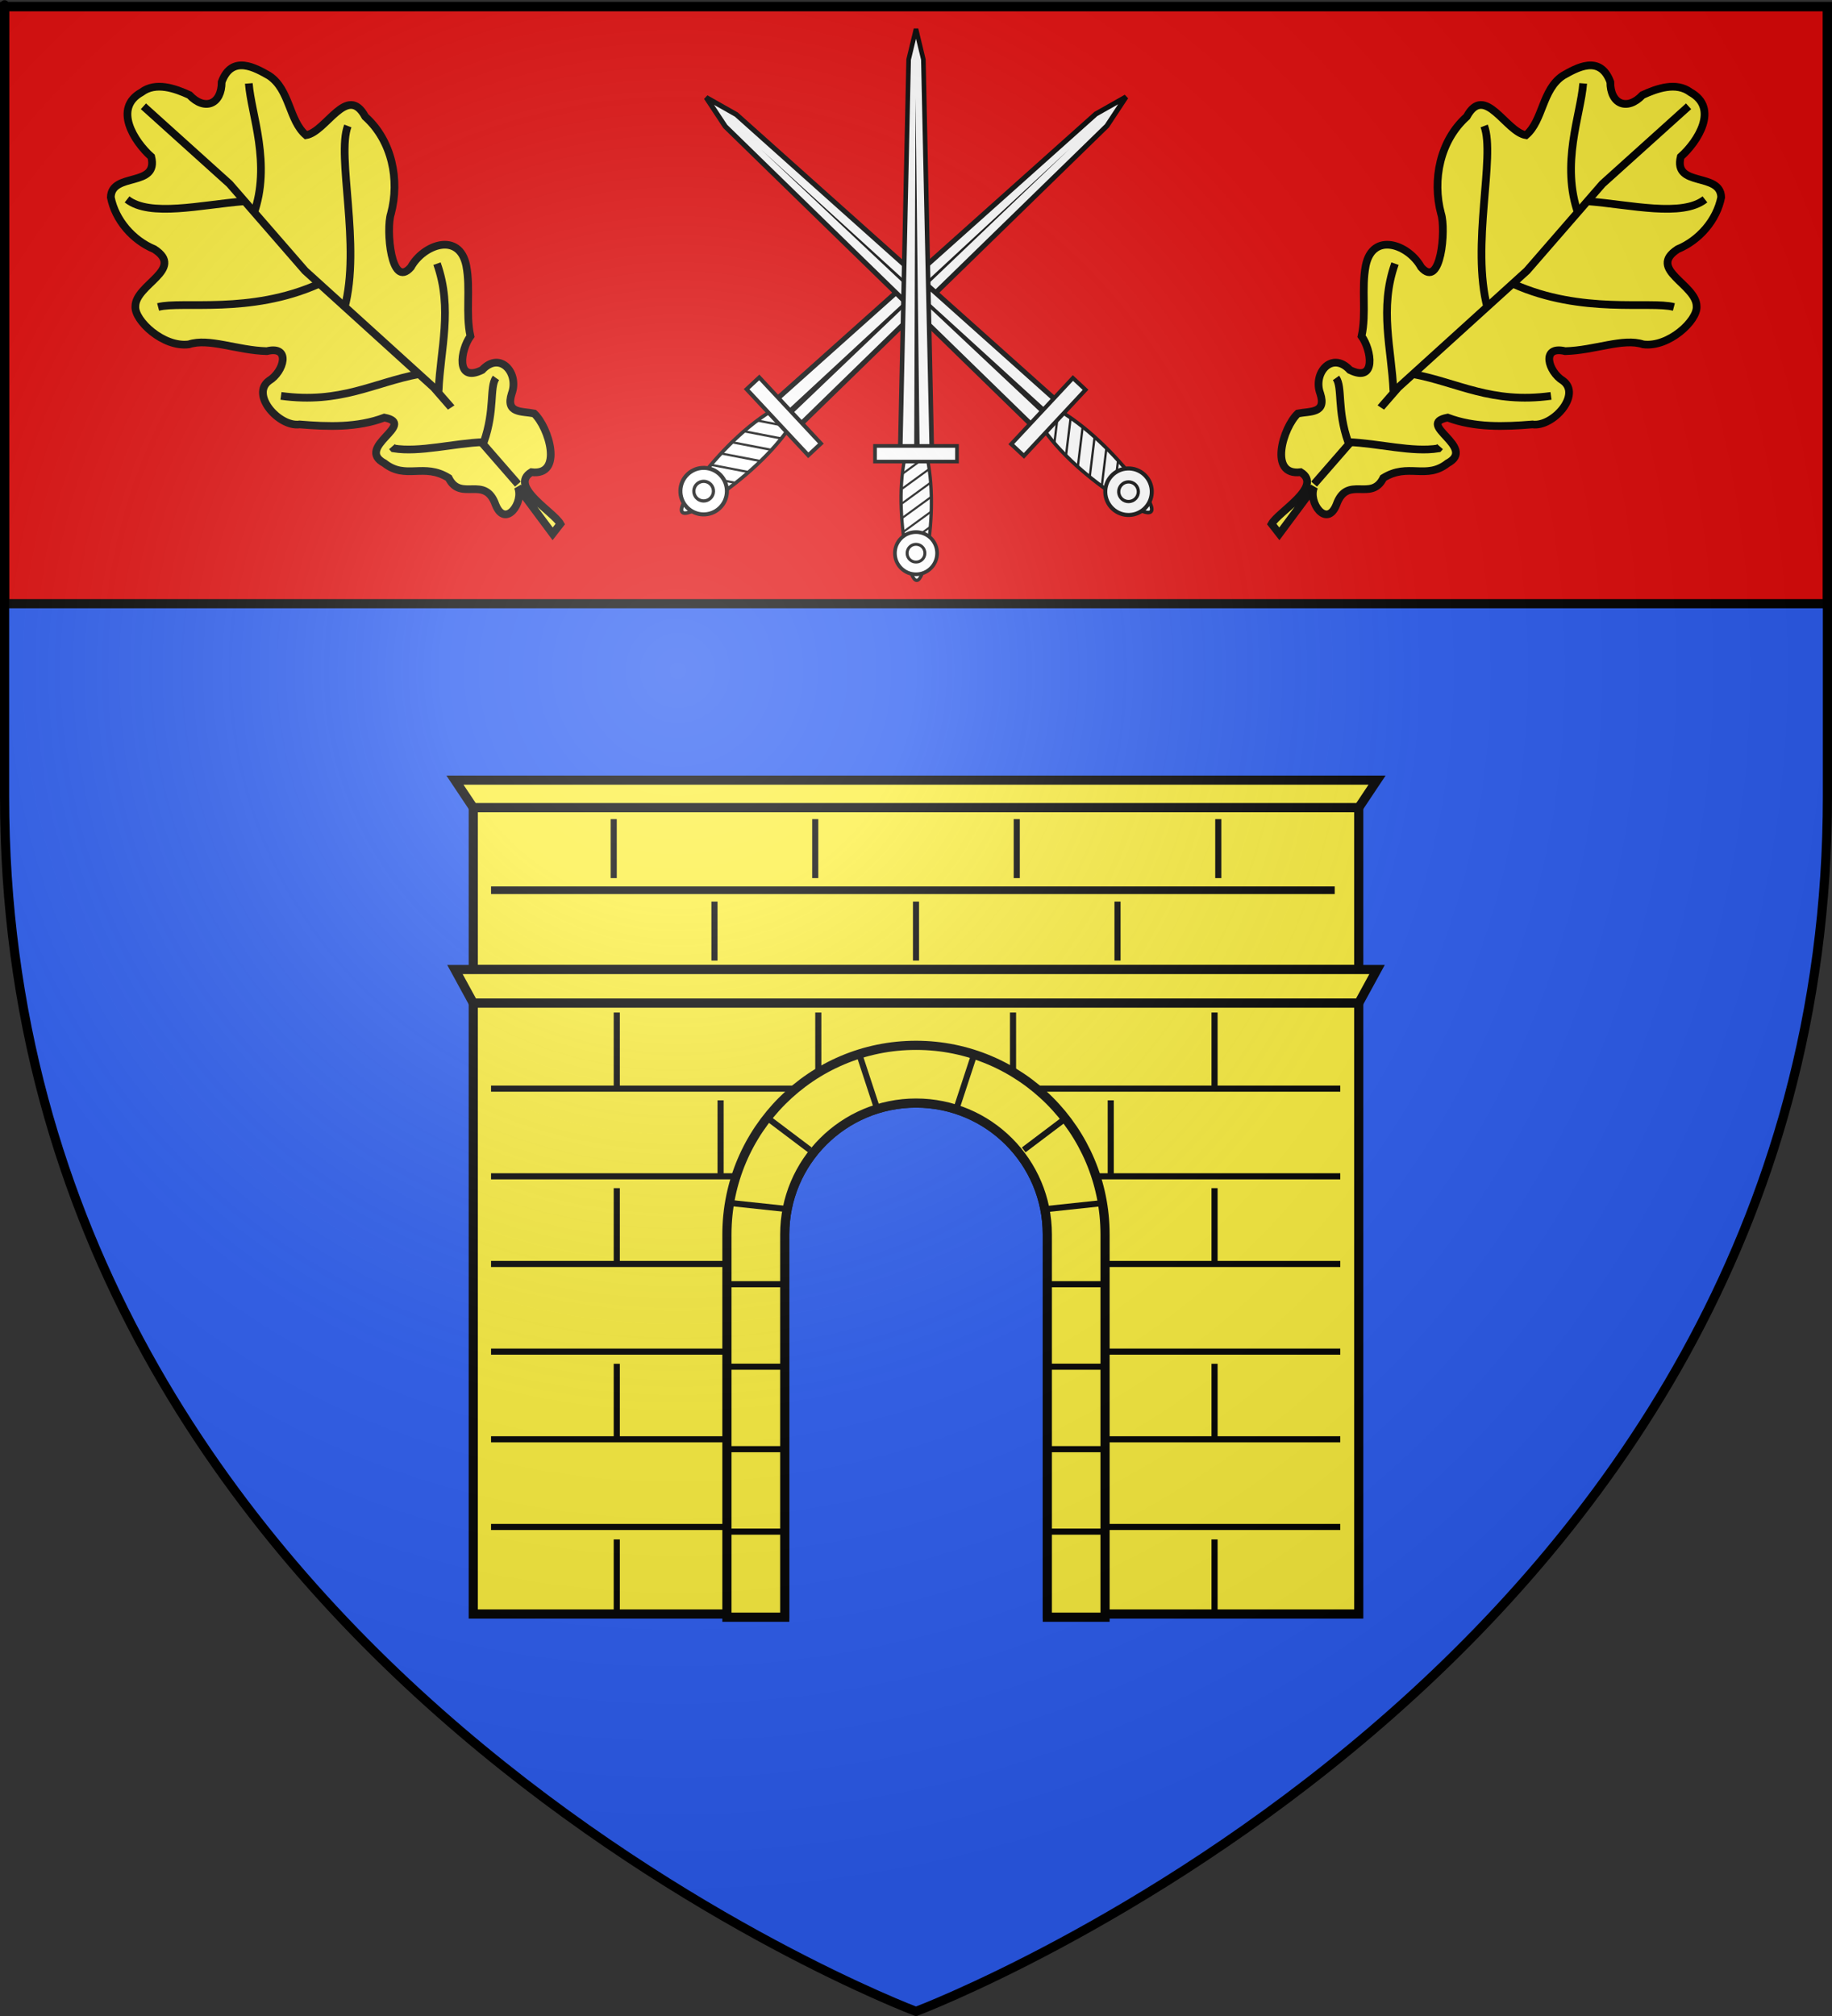 <?xml version="1.0" encoding="UTF-8" standalone="no"?>
<svg
   xmlns:dc="http://purl.org/dc/elements/1.1/"
   xmlns:cc="http://creativecommons.org/ns#"
   xmlns:rdf="http://www.w3.org/1999/02/22-rdf-syntax-ns#"
   xmlns:svg="http://www.w3.org/2000/svg"
   xmlns="http://www.w3.org/2000/svg"
   xmlns:xlink="http://www.w3.org/1999/xlink"
   xmlns:sodipodi="http://sodipodi.sourceforge.net/DTD/sodipodi-0.dtd"
   xmlns:inkscape="http://www.inkscape.org/namespaces/inkscape"
   height="660"
   width="600"
   version="1.0"
   id="svg2"
   sodipodi:version="0.32"
   inkscape:version="0.46"
   sodipodi:docname="Blason_ville_fr_Projan_(Gers).svg"
   sodipodi:docbase="L:\Héraldique"
   inkscape:export-filename="/Users/olivier/Desktop/Blason Rouge/Blason_Vide_3D.png"
   inkscape:export-xdpi="144"
   inkscape:export-ydpi="144"
   inkscape:output_extension="org.inkscape.output.svg.inkscape">
  <rect width="100%" height="100%" fill="#333333" stroke="none"/>
  <sodipodi:namedview
     inkscape:window-height="977"
     inkscape:window-width="1280"
     inkscape:pageshadow="2"
     inkscape:pageopacity="0.0"
     guidetolerance="10.0"
     gridtolerance="10.0"
     objecttolerance="10.0"
     borderopacity="1.0"
     bordercolor="#666666"
     pagecolor="#ffffff"
     id="base"
     showgrid="false"
     height="660px"
     inkscape:zoom="1.1621207"
     inkscape:cx="300.00013"
     inkscape:cy="330.00014"
     inkscape:window-x="-4"
     inkscape:window-y="-4"
     inkscape:current-layer="layer4"
     showguides="true"
     inkscape:guide-bbox="true"
     inkscape:snap-intersection-line-segments="true"
     inkscape:snap-intersection-grid-guide="false"
     inkscape:object-nodes="true"
     inkscape:snap-global="true" />
  <desc
     id="desc4">Flag of Canton of Valais (Wallis)</desc>
  <defs
     id="defs6">
    <linearGradient
       id="linearGradient2893">
      <stop
         style="stop-color:white;stop-opacity:0.314;"
         offset="0"
         id="stop2895" />
      <stop
         id="stop2897"
         offset="0.19"
         style="stop-color:white;stop-opacity:0.251;" />
      <stop
         style="stop-color:#6b6b6b;stop-opacity:0.125;"
         offset="0.6"
         id="stop2901" />
      <stop
         style="stop-color:black;stop-opacity:0.125;"
         offset="1"
         id="stop2899" />
    </linearGradient>
    <radialGradient
       inkscape:collect="always"
       xlink:href="#linearGradient2893"
       id="radialGradient3163"
       gradientUnits="userSpaceOnUse"
       gradientTransform="matrix(1.353,0,0,1.349,-77.629,-85.747)"
       cx="221.445"
       cy="226.331"
       fx="221.445"
       fy="226.331"
       r="300" />
  </defs>
  <g
     inkscape:groupmode="layer"
     id="layer3"
     inkscape:label="Fond écu"
     style="display:inline">
    <path
       d="M 300,658.5 C 300,658.5 598.5,546.18 598.5,260.728 C 598.5,-24.723 598.5,2.176 598.5,2.176 L 1.5,2.176 L 1.5,260.728 C 1.5,546.18 300,658.5 300,658.5 z"
       style="fill:#2b5df2;fill-opacity:1;fill-rule:evenodd;stroke:none;stroke-width:1px;stroke-linecap:butt;stroke-linejoin:miter;stroke-opacity:1;display:inline"
       id="path11587" />
    <rect
       style="opacity:1;fill:#e20909;fill-opacity:1;stroke:#000000;stroke-width:3;stroke-miterlimit:4;stroke-dasharray:none;stroke-opacity:1"
       id="rect17820"
       width="597"
       height="195.5"
       x="1.5"
       y="2.142" />
    <path
       sodipodi:type="arc"
       style="opacity:0.615;fill:#fcef3c;fill-opacity:0.991;fill-rule:evenodd;stroke:#000000;stroke-width:2.5;stroke-linecap:round;stroke-linejoin:round;stroke-miterlimit:4;stroke-dasharray:none;stroke-dashoffset:0;stroke-opacity:1"
       id="path13306"
       sodipodi:cx="-95.744682"
       sodipodi:cy="276.70212"
       sodipodi:rx="0"
       sodipodi:ry="4.7872343"
       d="M -95.745,281.381 A 0,4.787 0 1 1 -95.745,276.702 L -95.745,276.702 z"
       sodipodi:start="1.357941"
       sodipodi:end="6.2831853"
       transform="translate(1202.83,179.636)" />
  </g>
  <g
     inkscape:groupmode="layer"
     id="layer4"
     inkscape:label="Meubles"
     style="display:inline">
    <use
       style="display:inline"
       x="0"
       y="0"
       xlink:href="#g6831"
       id="use6842"
       transform="matrix(-1,0,0,1,599.999,0)"
       width="600"
       height="660" />
    <g
       style="display:inline"
       id="g4189"
       transform="translate(-700,-10)">
      <rect
         y="274.402"
         x="855"
         height="53"
         width="290"
         id="rect3032"
         style="opacity:1;fill:#fcef3c;fill-opacity:1;stroke:#000000;stroke-width:3;stroke-miterlimit:4;stroke-dasharray:none;stroke-opacity:1" />
      <path
         sodipodi:nodetypes="ccccc"
         id="rect3804"
         d="M 849,265.402 L 1151,265.402 L 1145,274.402 L 855,274.402 L 849,265.402 z"
         style="opacity:1;fill:#fcef3c;fill-opacity:1;stroke:#000000;stroke-width:3;stroke-miterlimit:4;stroke-dasharray:none;stroke-opacity:1" />
      <path
         style="opacity:1;fill:#fcef3c;fill-opacity:1;stroke:#000000;stroke-width:3;stroke-miterlimit:4;stroke-dasharray:none;stroke-opacity:1"
         d="M 849,327.402 L 1151,327.402 L 1145,338.402 L 855,338.402 L 849,327.402 z"
         id="path3807"
         sodipodi:nodetypes="ccccc" />
      <path
         id="rect3809"
         d="M 855,338.402 L 855,538.402 L 957,538.402 L 957,414.121 C 957,390.385 976.264,371.121 1000,371.121 C 1023.736,371.121 1043,390.385 1043,414.121 L 1043,538.402 L 1145,538.402 L 1145,338.402 L 855,338.402 z"
         style="opacity:1;fill:#fcef3c;fill-opacity:1;stroke:#000000;stroke-width:3;stroke-miterlimit:4;stroke-dasharray:none;stroke-opacity:1" />
      <rect
         y="300.199"
         x="860.824"
         height="2.5"
         width="276.313"
         id="rect4021"
         style="opacity:1;fill:#000000;fill-opacity:1;stroke:none;stroke-width:3;stroke-miterlimit:4;stroke-dasharray:none;stroke-opacity:1" />
      <rect
         inkscape:tile-y0="305.16855"
         inkscape:tile-x0="999"
         inkscape:tile-h="19.308077"
         inkscape:tile-w="2"
         inkscape:tile-cy="314.82259"
         inkscape:tile-cx="1000"
         y="305.169"
         x="999"
         height="19.308"
         width="2"
         id="rect4037"
         style="opacity:1;fill:#000000;fill-opacity:1;stroke:none;stroke-width:3;stroke-miterlimit:4;stroke-dasharray:none;stroke-opacity:1" />
      <use
         style="opacity:1"
         height="660"
         width="600"
         transform="translate(66,0)"
         id="use4039"
         xlink:href="#rect4037"
         inkscape:tiled-clone-of="#rect4037"
         y="0"
         x="0" />
      <use
         style="opacity:1"
         transform="translate(-66,0)"
         height="660"
         width="600"
         id="use4043"
         xlink:href="#rect4037"
         inkscape:tiled-clone-of="#rect4037"
         y="0"
         x="0" />
      <use
         style="opacity:1"
         transform="translate(-33,-27)"
         height="660"
         width="600"
         id="use4051"
         xlink:href="#rect4037"
         inkscape:tiled-clone-of="#rect4037"
         y="0"
         x="0" />
      <use
         style="opacity:1"
         transform="translate(33,-27)"
         height="660"
         width="600"
         id="use4055"
         xlink:href="#rect4037"
         inkscape:tiled-clone-of="#rect4037"
         y="0"
         x="0" />
      <use
         style="opacity:1"
         transform="translate(99,-27)"
         height="660"
         width="600"
         id="use4059"
         xlink:href="#rect4037"
         inkscape:tiled-clone-of="#rect4037"
         y="0"
         x="0" />
      <use
         style="opacity:1"
         height="660"
         width="600"
         id="use4061"
         transform="translate(-99,-27)"
         xlink:href="#rect4037"
         inkscape:tiled-clone-of="#rect4037"
         y="0"
         x="0" />
      <g
         id="g4161">
        <path
           style="opacity:1;fill:#000000;fill-opacity:1;stroke:none;stroke-width:1.696;stroke-miterlimit:4;stroke-dasharray:none;stroke-opacity:1"
           d="M 861.56,393.419 L 949.853,393.419"
           id="path4017" />
        <rect
           style="opacity:1;fill:#000000;fill-opacity:1;stroke:none;stroke-width:3;stroke-miterlimit:4;stroke-dasharray:none;stroke-opacity:1"
           id="rect4019"
           width="89.458"
           height="2"
           x="860.824"
           y="394.099" />
        <rect
           y="422.799"
           x="860.824"
           height="2"
           width="89.458"
           id="rect4023"
           style="opacity:1;fill:#000000;fill-opacity:1;stroke:none;stroke-width:3;stroke-miterlimit:4;stroke-dasharray:none;stroke-opacity:1" />
        <rect
           style="opacity:1;fill:#000000;fill-opacity:1;stroke:none;stroke-width:3;stroke-miterlimit:4;stroke-dasharray:none;stroke-opacity:1"
           id="rect4025"
           width="89.458"
           height="2"
           x="860.824"
           y="451.499" />
        <rect
           y="480.199"
           x="860.824"
           height="2"
           width="89.458"
           id="rect4027"
           style="opacity:1;fill:#000000;fill-opacity:1;stroke:none;stroke-width:3;stroke-miterlimit:4;stroke-dasharray:none;stroke-opacity:1" />
        <rect
           style="opacity:1;fill:#000000;fill-opacity:1;stroke:none;stroke-width:3;stroke-miterlimit:4;stroke-dasharray:none;stroke-opacity:1"
           id="rect4029"
           width="89.458"
           height="2"
           x="860.824"
           y="508.899" />
        <rect
           y="365.399"
           x="860.824"
           height="2"
           width="109.13"
           id="rect4031"
           style="opacity:1;fill:#000000;fill-opacity:1;stroke:none;stroke-width:3;stroke-miterlimit:4;stroke-dasharray:none;stroke-opacity:1" />
        <rect
           inkscape:tile-y0="305.16855"
           inkscape:tile-x0="999"
           inkscape:tile-h="19.308077"
           inkscape:tile-w="2"
           inkscape:tile-cy="314.82259"
           inkscape:tile-cx="1000"
           y="341.477"
           x="901"
           height="24"
           width="2"
           id="rect4063"
           style="opacity:1;fill:#000000;fill-opacity:1;stroke:none;stroke-width:3;stroke-miterlimit:4;stroke-dasharray:none;stroke-opacity:1" />
        <use
           style="opacity:1"
           x="0"
           y="0"
           xlink:href="#rect4063"
           id="use4065"
           transform="translate(0,57.5)"
           width="600"
           height="660" />
        <use
           style="opacity:1"
           x="0"
           y="0"
           xlink:href="#rect4063"
           id="use4067"
           transform="translate(0,115)"
           width="600"
           height="660" />
        <use
           style="opacity:1"
           x="0"
           y="0"
           xlink:href="#rect4063"
           id="use4069"
           transform="translate(0,172.5)"
           width="600"
           height="660" />
        <use
           style="opacity:1"
           x="0"
           y="0"
           xlink:href="#rect4063"
           id="use4071"
           transform="translate(34,28.75)"
           width="600"
           height="660" />
        <use
           style="opacity:1"
           x="0"
           y="0"
           xlink:href="#rect4063"
           id="use4073"
           transform="translate(66,0)"
           width="600"
           height="660" />
      </g>
      <path
         style="opacity:1;fill:#000000;fill-opacity:1;stroke:none;stroke-width:1.696;stroke-miterlimit:4;stroke-dasharray:none;stroke-opacity:1"
         d="M 1138.219,393.419 L 1049.926,393.419"
         id="path4092" />
      <rect
         transform="scale(-1,1)"
         style="opacity:1;fill:#000000;fill-opacity:1;stroke:none;stroke-width:3;stroke-miterlimit:4;stroke-dasharray:none;stroke-opacity:1"
         id="rect4094"
         width="89.458"
         height="2"
         x="-1138.955"
         y="394.099" />
      <rect
         transform="scale(-1,1)"
         y="422.799"
         x="-1138.955"
         height="2"
         width="89.458"
         id="rect4096"
         style="opacity:1;fill:#000000;fill-opacity:1;stroke:none;stroke-width:3;stroke-miterlimit:4;stroke-dasharray:none;stroke-opacity:1" />
      <rect
         transform="scale(-1,1)"
         style="opacity:1;fill:#000000;fill-opacity:1;stroke:none;stroke-width:3;stroke-miterlimit:4;stroke-dasharray:none;stroke-opacity:1"
         id="rect4098"
         width="89.458"
         height="2"
         x="-1138.955"
         y="451.499" />
      <rect
         transform="scale(-1,1)"
         y="480.199"
         x="-1138.955"
         height="2"
         width="89.458"
         id="rect4100"
         style="opacity:1;fill:#000000;fill-opacity:1;stroke:none;stroke-width:3;stroke-miterlimit:4;stroke-dasharray:none;stroke-opacity:1" />
      <rect
         transform="scale(-1,1)"
         style="opacity:1;fill:#000000;fill-opacity:1;stroke:none;stroke-width:3;stroke-miterlimit:4;stroke-dasharray:none;stroke-opacity:1"
         id="rect4102"
         width="89.458"
         height="2"
         x="-1138.955"
         y="508.899" />
      <rect
         transform="scale(-1,1)"
         y="365.399"
         x="-1138.955"
         height="2"
         width="109.13"
         id="rect4104"
         style="opacity:1;fill:#000000;fill-opacity:1;stroke:none;stroke-width:3;stroke-miterlimit:4;stroke-dasharray:none;stroke-opacity:1" />
      <rect
         transform="scale(-1,1)"
         inkscape:tile-y0="305.16855"
         inkscape:tile-x0="999"
         inkscape:tile-h="19.308077"
         inkscape:tile-w="2"
         inkscape:tile-cy="314.82259"
         inkscape:tile-cx="1000"
         y="341.477"
         x="-1098.779"
         height="24"
         width="2"
         id="rect4106"
         style="opacity:1;fill:#000000;fill-opacity:1;stroke:none;stroke-width:3;stroke-miterlimit:4;stroke-dasharray:none;stroke-opacity:1" />
      <use
         x="0"
         y="0"
         xlink:href="#rect4063"
         id="use4108"
         transform="matrix(-1,0,0,1,1999.779,57.5)"
         width="600"
         height="660"
         style="opacity:1" />
      <use
         x="0"
         y="0"
         xlink:href="#rect4063"
         id="use4110"
         transform="matrix(-1,0,0,1,1999.779,115)"
         width="600"
         height="660"
         style="opacity:1" />
      <use
         x="0"
         y="0"
         xlink:href="#rect4063"
         id="use4112"
         transform="matrix(-1,0,0,1,1999.779,172.5)"
         width="600"
         height="660"
         style="opacity:1" />
      <use
         x="0"
         y="0"
         xlink:href="#rect4063"
         id="use4114"
         transform="matrix(-1,0,0,1,1965.779,28.75)"
         width="600"
         height="660"
         style="opacity:1" />
      <use
         x="0"
         y="0"
         xlink:href="#rect4063"
         id="use4116"
         transform="matrix(-1,0,0,1,1933.779,0)"
         width="600"
         height="660"
         style="opacity:1" />
      <path
         id="rect3994"
         d="M 1000.01,352.219 C 965.83,352.219 938.073,379.945 938.073,414.125 L 938.073,539.438 L 957.01,539.438 L 957.01,414.125 C 957.01,390.389 976.274,371.125 1000.01,371.125 C 1023.746,371.125 1043.01,390.389 1043.01,414.125 L 1043.01,539.438 L 1061.917,539.438 L 1061.917,414.125 C 1061.917,379.945 1034.19,352.219 1000.01,352.219 z"
         style="opacity:1;fill:#fcef3c;fill-opacity:1;stroke:#000000;stroke-width:3;stroke-miterlimit:4;stroke-dasharray:none;stroke-opacity:1" />
      <path
         id="path4120"
         d="M 938.446,511.43 L 956.798,511.43"
         style="opacity:1;fill:none;fill-opacity:1;stroke:#000000;stroke-width:2;stroke-miterlimit:4;stroke-dasharray:none;stroke-opacity:1" />
      <path
         id="path4122"
         d="M 937.454,484.43 L 956.55,484.43"
         style="opacity:1;fill:none;fill-opacity:1;stroke:#000000;stroke-width:2;stroke-miterlimit:4;stroke-dasharray:none;stroke-opacity:1" />
      <path
         id="path4124"
         d="M 937.454,457.43 L 956.302,457.43"
         style="opacity:1;fill:none;fill-opacity:1;stroke:#000000;stroke-width:2;stroke-miterlimit:4;stroke-dasharray:none;stroke-opacity:1" />
      <path
         id="path4126"
         d="M 937.702,430.43 L 956.302,430.43"
         style="opacity:1;fill:none;fill-opacity:1;stroke:#000000;stroke-width:2;stroke-miterlimit:4;stroke-dasharray:none;stroke-opacity:1" />
      <path
         id="path4128"
         d="M 938.942,403.812 L 957.542,405.796"
         style="opacity:1;fill:none;fill-opacity:1;stroke:#000000;stroke-width:2;stroke-miterlimit:4;stroke-dasharray:none;stroke-opacity:1" />
      <path
         id="path4130"
         d="M 951.094,375.788 L 965.23,386.452"
         style="opacity:1;fill:none;fill-opacity:1;stroke:#000000;stroke-width:2;stroke-miterlimit:4;stroke-dasharray:none;stroke-opacity:1" />
      <path
         id="path4132"
         d="M 981.35,354.956 L 987.054,372.316"
         style="opacity:1;fill:none;fill-opacity:1;stroke:#000000;stroke-width:2;stroke-miterlimit:4;stroke-dasharray:none;stroke-opacity:1" />
      <path
         style="opacity:1;fill:none;fill-opacity:1;stroke:#000000;stroke-width:2;stroke-miterlimit:4;stroke-dasharray:none;stroke-opacity:1"
         d="M 1062.062,511.43 L 1043.71,511.43"
         id="path4134" />
      <path
         style="opacity:1;fill:none;fill-opacity:1;stroke:#000000;stroke-width:2;stroke-miterlimit:4;stroke-dasharray:none;stroke-opacity:1"
         d="M 1063.054,484.43 L 1043.958,484.43"
         id="path4136" />
      <path
         style="opacity:1;fill:none;fill-opacity:1;stroke:#000000;stroke-width:2;stroke-miterlimit:4;stroke-dasharray:none;stroke-opacity:1"
         d="M 1063.054,457.43 L 1044.206,457.43"
         id="path4138" />
      <path
         style="opacity:1;fill:none;fill-opacity:1;stroke:#000000;stroke-width:2;stroke-miterlimit:4;stroke-dasharray:none;stroke-opacity:1"
         d="M 1062.806,430.43 L 1044.206,430.43"
         id="path4140" />
      <path
         style="opacity:1;fill:none;fill-opacity:1;stroke:#000000;stroke-width:2;stroke-miterlimit:4;stroke-dasharray:none;stroke-opacity:1"
         d="M 1061.566,403.812 L 1042.966,405.796"
         id="path4142" />
      <path
         style="opacity:1;fill:none;fill-opacity:1;stroke:#000000;stroke-width:2;stroke-miterlimit:4;stroke-dasharray:none;stroke-opacity:1"
         d="M 1049.414,375.788 L 1035.278,386.452"
         id="path4144" />
      <path
         style="opacity:1;fill:none;fill-opacity:1;stroke:#000000;stroke-width:2;stroke-miterlimit:4;stroke-dasharray:none;stroke-opacity:1"
         d="M 1019.158,354.956 L 1013.453,372.316"
         id="path4146" />
    </g>
    <use
       x="0"
       y="0"
       xlink:href="#g7027"
       id="use7037"
       transform="matrix(0.752,0.806,-0.806,0.752,150.823,-217.198)"
       width="600"
       height="660" />
    <use
       x="0"
       y="0"
       xlink:href="#g7027"
       id="use7041"
       transform="matrix(0.752,-0.806,0.806,0.752,-1.965,266.593)"
       width="600"
       height="660" />
    <g
       id="g7027"
       transform="translate(-701.658,1.777)">
      <path
         d="M 998.711,180.743 C 1000.672,190.729 1003.154,190.729 1005.019,180.743 C 1006.885,170.758 1007.461,158.466 1005.403,148.48 C 1003.346,138.495 1000,138.495 997.943,148.48 C 995.886,158.466 996.75,170.758 998.711,180.743 z"
         style="fill:#ffffff;fill-opacity:1;fill-rule:nonzero;stroke:#000000;stroke-width:1.073;stroke-miterlimit:4;stroke-dasharray:none;stroke-opacity:1"
         id="rect4549" />
      <path
         d="M 999.563,185.66 C 999.489,185.434 999.416,185.21 999.347,184.985 L 1005.365,180.605 C 1005.306,180.926 1005.242,181.245 1005.179,181.565 L 999.563,185.66 z M 998.507,181.625 C 998.457,181.386 998.407,181.145 998.357,180.905 L 1006.23,175.168 C 1006.189,175.478 1006.147,175.787 1006.104,176.098 L 998.507,181.625 z M 997.709,177.41 C 997.668,177.163 997.623,176.915 997.584,176.668 L 1006.775,169.978 C 1006.753,170.273 1006.729,170.567 1006.703,170.863 L 997.709,177.41 z M 997.073,173.068 C 997.042,172.815 997.013,172.563 996.984,172.31 L 1007.034,164.99 C 1007.027,165.272 1007.019,165.555 1007.01,165.838 L 997.073,173.068 z M 996.629,168.59 C 996.609,168.33 996.587,168.071 996.569,167.81 L 1007.021,160.198 C 1007.03,160.471 1007.034,160.742 1007.039,161.015 L 996.629,168.59 z M 996.384,163.97 C 996.376,163.698 996.37,163.424 996.365,163.153 L 1006.758,155.585 C 1006.78,155.847 1006.798,156.111 1006.817,156.373 L 996.384,163.97 z M 996.384,159.17 C 996.391,158.887 996.397,158.605 996.408,158.323 L 1006.247,151.16 C 1006.263,151.247 1006.28,151.336 1006.295,151.423 C 1006.318,151.586 1006.34,151.747 1006.361,151.91 L 996.384,159.17 z M 996.665,154.168 C 996.701,153.867 996.737,153.563 996.773,153.26 L 1005.449,146.938 C 1005.504,147.177 1005.556,147.416 1005.606,147.658 L 996.665,154.168 z"
         style="fill:#000000;fill-opacity:1;fill-rule:nonzero;stroke:none;stroke-width:5;stroke-miterlimit:4;stroke-opacity:1"
         id="path16111" />
      <path
         id="path5443"
         style="fill:#ffffff;fill-opacity:1;fill-rule:nonzero;stroke:#000000;stroke-width:1.2;stroke-miterlimit:4;stroke-dasharray:none;stroke-opacity:1"
         d="M 1008.568,179.326 C 1008.569,175.509 1005.475,172.414 1001.658,172.414 C 997.841,172.414 994.748,175.509 994.749,179.326 C 994.748,183.143 997.841,186.238 1001.658,186.238 C 1005.475,186.238 1008.569,183.143 1008.568,179.326 L 1008.568,179.326 z" />
      <path
         id="path5441"
         style="fill:#ffffff;fill-opacity:1;fill-rule:nonzero;stroke:#000000;stroke-width:0.96;stroke-miterlimit:4;stroke-dasharray:none;stroke-opacity:1"
         d="M 1004.575,179.326 C 1004.575,177.715 1003.269,176.409 1001.658,176.409 C 1000.047,176.409 998.742,177.715 998.742,179.326 C 998.742,180.937 1000.047,182.244 1001.658,182.244 C 1003.269,182.244 1004.575,180.937 1004.575,179.326 L 1004.575,179.326 z" />
      <g
         transform="matrix(0.3,0,0,-0.3,922.109,252.942)"
         id="g4551">
        <path
           d="M 247.791,351.58 L 282.541,351.58 L 273.207,784.105 L 265.165,817.46 L 257.124,784.105 L 247.791,351.58 z"
           style="fill:#ffffff;fill-opacity:1;fill-rule:nonzero;stroke:#000000;stroke-width:5;stroke-miterlimit:4;stroke-opacity:1"
           id="rect2770"
           sodipodi:nodetypes="cccccc" />
        <path
           d="M 263.156,355.062 L 264.652,742.094 L 269.156,355.062 L 263.156,355.062 z"
           style="fill:#000000;fill-opacity:1;fill-rule:evenodd;stroke:none;stroke-width:4;stroke-linecap:butt;stroke-linejoin:miter;stroke-miterlimit:4;stroke-dasharray:none;stroke-opacity:1"
           id="path2773"
           sodipodi:nodetypes="cccc" />
      </g>
      <path
         transform="scale(1,-1)"
         style="fill:#ffffff;fill-opacity:1;fill-rule:nonzero;stroke:#000000;stroke-width:1.2;stroke-miterlimit:4;stroke-opacity:1"
         d="M 988.234,-149.338 L 1015.083,-149.338 L 1015.083,-144.208 L 988.234,-144.208 L 988.234,-149.338 z"
         id="rect1882"
         sodipodi:nodetypes="ccccc" />
    </g>
    <g
       style="display:inline"
       id="g6831"
       transform="matrix(0.707,-0.707,0.707,0.707,-476.054,746.836)">
      <path
         sodipodi:nodetypes="cccccccccccccccccccccccccccccc"
         id="path3863"
         d="M 876.26,-137.354 C 865.94,-140.327 863.148,-127.659 863.586,-120.17 C 858.16,-111.182 850.895,-125.955 844.819,-120.14 C 840.581,-113.813 839.965,-105.095 842.89,-98.07 C 845.411,-86.187 830.319,-94.316 825.247,-89.191 C 821.793,-86.195 822.143,-73.217 828.836,-68.043 C 835.046,-64.915 838.601,-55.513 845.332,-48.405 C 852.412,-44.086 844.531,-39.691 839.014,-41.033 C 831.41,-42.207 830.554,-27.912 835.97,-23.842 C 842.005,-16.722 848.555,-9.694 857.193,-5.784 C 863.381,3.431 843.378,-5.896 846.631,4.809 C 847.699,13.688 855.929,13.728 858.104,23.084 C 855.232,31.506 867.303,30.678 862.756,40.181 C 859.481,47.913 870.03,46.274 872.035,41.176 L 869.252,60.104 L 873.334,59.596 C 874.589,55.245 869.977,38.834 878.587,40.887 C 885.162,49.358 893.063,34.554 892.829,27.946 C 890.533,24.513 886.087,21.291 892.266,18.143 C 898.78,15.131 899.464,5.528 890.839,5.836 C 881.552,2.674 890.525,-3.855 895.963,-4.7 C 900.108,-11.164 907.009,-15.596 911.348,-22.014 C 917.642,-31.535 906.261,-36.852 898.143,-34.469 C 888.264,-33.809 901.212,-49.113 905.901,-51.466 C 915.849,-57.217 923.083,-68.171 922.436,-79.887 C 926,-91.834 909.838,-85.383 904.421,-89.325 C 903.836,-96.713 911.288,-103.572 909.64,-111.676 C 908.338,-116.354 906.106,-125.286 897.203,-121.174 C 892.082,-115.996 886.512,-118.292 886.72,-125.606 C 884.926,-130.472 882.025,-136.553 876.26,-137.354 z"
         style="fill:#fcef3c;fill-opacity:1;fill-rule:evenodd;stroke:#000000;stroke-width:2.527;stroke-linecap:butt;stroke-linejoin:miter;stroke-miterlimit:4;stroke-dasharray:none;stroke-opacity:1" />
      <path
         id="path4752"
         d="M 872.719,40.549 L 875.597,-1.304 L 872.813,-58.145 L 875.439,-95.771 L 873.456,-133.673"
         style="fill:#fcef3c;fill-rule:evenodd;stroke:#000000;stroke-width:2.527;stroke-linecap:butt;stroke-linejoin:miter;stroke-miterlimit:4;stroke-dasharray:none;stroke-opacity:1" />
      <path
         sodipodi:nodetypes="ccccc"
         id="path5641"
         d="M 892.221,10.867 C 888.495,11.506 884.66,18.064 874.54,22.922 C 867.312,16.188 857.251,10.53 852.18,3.47 L 852.18,3.47 L 852.226,2.702"
         style="fill:#fcef3c;fill-rule:evenodd;stroke:#000000;stroke-width:2.527;stroke-linecap:butt;stroke-linejoin:miter;stroke-miterlimit:4;stroke-dasharray:none;stroke-opacity:1" />
      <path
         sodipodi:nodetypes="cc"
         id="path5643"
         d="M 875.867,0.64 C 886.021,-8.702 898.278,-15.068 905.019,-29.239"
         style="fill:#fcef3c;fill-rule:evenodd;stroke:#000000;stroke-width:2.527;stroke-linecap:butt;stroke-linejoin:miter;stroke-miterlimit:4;stroke-dasharray:none;stroke-opacity:1" />
      <path
         sodipodi:nodetypes="cc"
         id="path5645"
         d="M 875.217,-7.881 C 862.868,-16.304 850.181,-19.065 838.264,-34.756"
         style="fill:#fcef3c;fill-rule:evenodd;stroke:#000000;stroke-width:2.527;stroke-linecap:butt;stroke-linejoin:miter;stroke-miterlimit:4;stroke-dasharray:none;stroke-opacity:1" />
      <path
         sodipodi:nodetypes="cc"
         id="path5647"
         d="M 873.297,-40.381 C 891.614,-50.901 906.592,-77.482 916.245,-81.775"
         style="fill:#fcef3c;fill-rule:evenodd;stroke:#000000;stroke-width:2.527;stroke-linecap:butt;stroke-linejoin:miter;stroke-miterlimit:4;stroke-dasharray:none;stroke-opacity:1" />
      <path
         sodipodi:nodetypes="cc"
         id="path5649"
         d="M 872.831,-51.975 C 849.899,-60.746 837.348,-79.728 830.389,-83.803"
         style="fill:#fcef3c;fill-rule:evenodd;stroke:#000000;stroke-width:2.527;stroke-linecap:butt;stroke-linejoin:miter;stroke-miterlimit:4;stroke-dasharray:none;stroke-opacity:1" />
      <path
         sodipodi:nodetypes="cc"
         id="path5651"
         d="M 873.916,-83.139 C 889.831,-90.614 896.477,-106.788 903.16,-114.554"
         style="fill:#fcef3c;fill-rule:evenodd;stroke:#000000;stroke-width:2.527;stroke-linecap:butt;stroke-linejoin:miter;stroke-miterlimit:4;stroke-dasharray:none;stroke-opacity:1" />
      <path
         sodipodi:nodetypes="cc"
         id="path5653"
         d="M 874.621,-88.495 C 863.921,-97.557 849.268,-106.46 848.108,-115.905"
         style="fill:#fcef3c;fill-rule:evenodd;stroke:#000000;stroke-width:2.527;stroke-linecap:butt;stroke-linejoin:miter;stroke-miterlimit:4;stroke-dasharray:none;stroke-opacity:1" />
    </g>
  </g>
  <g
     inkscape:groupmode="layer"
     id="layer2"
     inkscape:label="Reflet final"
     sodipodi:insensitive="true"
     style="display:inline">
    <path
       sodipodi:nodetypes="cccccc"
       d="M 300,658.5 C 300,658.5 598.5,546.18 598.5,260.728 C 598.5,-24.723 598.5,2.176 598.5,2.176 L 1.5,2.176 L 1.5,260.728 C 1.5,546.18 300,658.5 300,658.5 z"
       style="opacity:1;fill:url(#radialGradient3163);fill-opacity:1;fill-rule:evenodd;stroke:none;stroke-width:1px;stroke-linecap:butt;stroke-linejoin:miter;stroke-opacity:1"
       id="path2875"
       inkscape:export-xdpi="144"
       inkscape:export-ydpi="144" />
  </g>
  <g
     inkscape:groupmode="layer"
     id="layer1"
     inkscape:label="Contour final"
     style="display:inline"
     sodipodi:insensitive="true">
    <path
       sodipodi:nodetypes="cccccc"
       d="M 300,658.5 C 300,658.5 1.5,546.18 1.5,260.728 C 1.5,-24.723 1.5,2.176 1.5,2.176 L 598.5,2.176 L 598.5,260.728 C 598.5,546.18 300,658.5 300,658.5 z"
       style="opacity:1;fill:none;fill-opacity:1;fill-rule:evenodd;stroke:#000000;stroke-width:3;stroke-linecap:butt;stroke-linejoin:miter;stroke-miterlimit:4;stroke-dasharray:none;stroke-opacity:1"
       id="path1411"
       inkscape:export-xdpi="144"
       inkscape:export-ydpi="144" />
  </g>
</svg>
